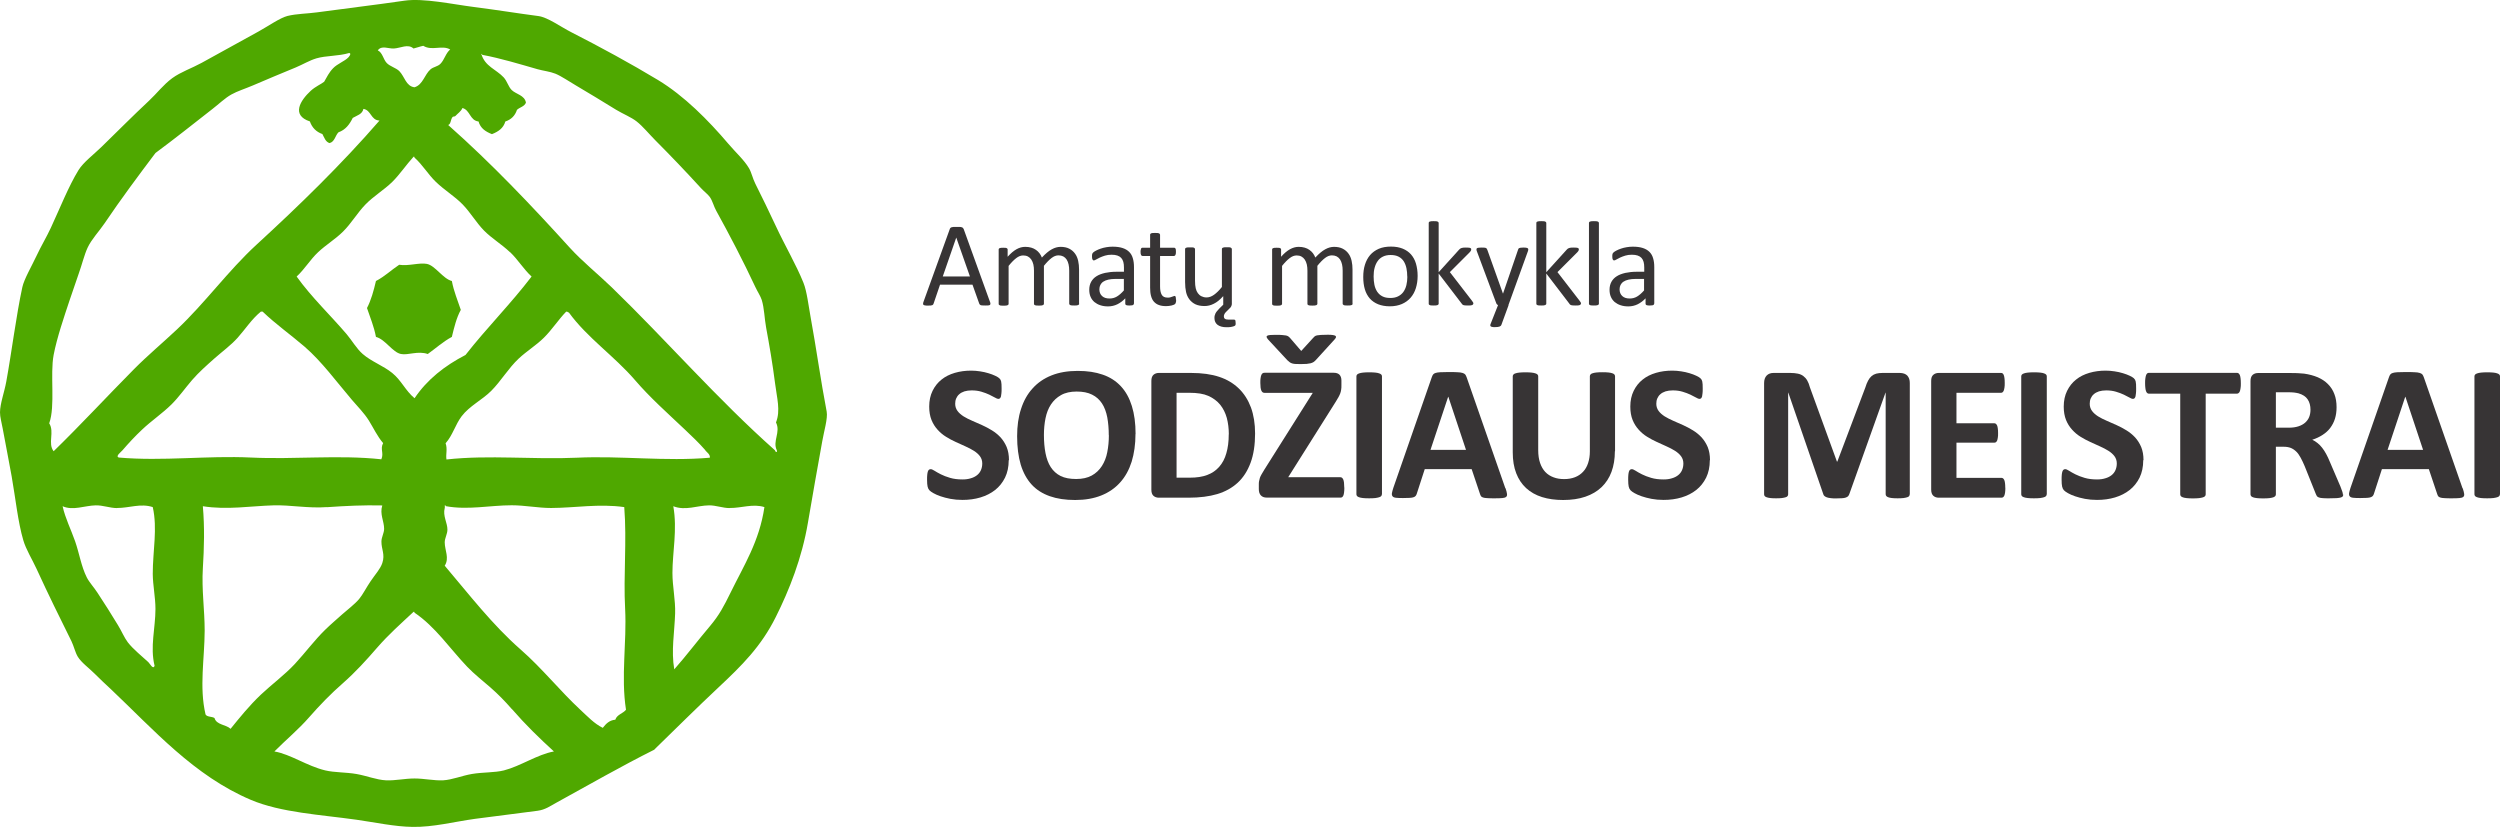 <svg width="260" height="86" viewBox="0 0 260 86" fill="none" xmlns="http://www.w3.org/2000/svg">
<path fill-rule="evenodd" clip-rule="evenodd" d="M68.079 77.951C64.544 79.721 61.288 81.6 57.861 83.48C57.247 83.818 56.695 84.219 55.908 84.32C53.657 84.63 51.541 84.867 49.407 85.159C47.282 85.451 45.067 86.035 42.906 85.998C41.034 85.971 38.99 85.524 37.055 85.25C33.366 84.73 29.216 84.511 26.096 83.188C20.174 80.679 16.005 75.907 11.52 71.664C10.969 71.144 10.381 70.614 9.847 70.067C9.269 69.483 8.464 68.917 8.084 68.288C7.822 67.85 7.677 67.193 7.433 66.691C6.248 64.3 5.001 61.782 3.816 59.19C3.328 58.132 2.704 57.147 2.424 56.188C1.872 54.327 1.61 51.8 1.212 49.537C0.932 47.94 0.597 46.316 0.281 44.573C0.181 43.998 -0.009 43.341 0 42.885C0.009 41.963 0.452 40.795 0.651 39.7C1.212 36.625 1.691 32.775 2.324 29.864C2.505 29.025 3.319 27.638 3.807 26.588C4.268 25.603 4.856 24.627 5.29 23.687C6.258 21.597 7.135 19.371 8.165 17.692C8.672 16.871 9.739 16.077 10.58 15.256C12.316 13.568 13.772 12.089 15.499 10.475C16.294 9.735 17 8.796 17.913 8.129C18.799 7.482 19.947 7.098 20.978 6.533C22.931 5.465 24.776 4.443 26.919 3.257C27.923 2.7 29.116 1.861 29.894 1.66C30.861 1.423 31.965 1.423 32.959 1.286C36.006 0.866 38.927 0.529 42.056 0.072C44.036 -0.22 47.074 0.447 49.298 0.729C51.677 1.031 53.946 1.405 55.99 1.669C56.966 1.797 58.314 2.792 59.426 3.357C62.464 4.908 65.575 6.597 68.432 8.321C71.135 9.954 73.64 12.473 75.765 14.973C76.507 15.849 77.393 16.634 77.899 17.5C78.161 17.948 78.279 18.559 78.55 19.097C79.228 20.457 79.997 22.017 80.684 23.504C81.633 25.548 82.8 27.519 83.559 29.408C83.921 30.302 84.084 31.799 84.301 32.967C84.88 36.114 85.359 39.609 85.974 42.803C86.109 43.505 85.684 44.892 85.513 45.896C85.024 48.633 84.491 51.571 84.03 54.327C83.406 58.032 82.086 61.362 80.684 64.163C79.156 67.238 77.148 69.218 74.743 71.472C72.483 73.589 70.285 75.779 68.061 77.941M44.027 4.762C43.665 4.835 43.358 4.963 43.005 5.045C42.426 4.525 41.658 5.009 40.962 5.045C40.356 5.073 39.696 4.689 39.289 5.237C39.795 5.483 39.849 6.159 40.22 6.551C40.555 6.907 41.179 7.053 41.522 7.39C42.092 7.965 42.209 8.96 43.105 9.078C43.991 8.814 44.144 7.755 44.777 7.208C45.076 6.952 45.519 6.925 45.799 6.642C46.224 6.222 46.351 5.529 46.821 5.146C45.971 4.653 44.931 5.319 44.036 4.772L44.027 4.762ZM32.887 6.076C32.2 6.277 31.476 6.715 30.753 7.016C29.207 7.655 27.733 8.266 26.295 8.887C25.508 9.224 24.677 9.48 24.062 9.827C23.392 10.201 22.741 10.839 22.108 11.323C20.101 12.893 18.166 14.434 16.168 15.913C14.386 18.276 12.551 20.74 10.878 23.221C10.308 24.061 9.513 24.891 9.115 25.749C8.762 26.506 8.527 27.519 8.184 28.468C7.876 29.335 7.56 30.275 7.252 31.187C6.655 32.976 5.923 35.12 5.579 36.908C5.191 38.943 5.769 42.237 5.118 44.025C5.697 44.92 4.937 46.124 5.579 46.927C8.401 44.181 11.113 41.242 13.934 38.396C15.363 36.954 16.918 35.658 18.392 34.271C21.34 31.497 23.727 28.158 26.657 25.466C31.151 21.342 35.5 17.108 39.47 12.537C38.547 12.5 38.62 11.46 37.797 11.323C37.679 11.889 37.119 12.007 36.685 12.263C36.359 12.929 35.934 13.504 35.202 13.759C34.858 14.097 34.822 14.745 34.27 14.882C33.845 14.745 33.728 14.307 33.529 13.942C32.887 13.714 32.453 13.276 32.227 12.628C30.265 11.98 31.232 10.447 32.317 9.443C32.815 8.987 33.42 8.741 33.71 8.504C33.981 8.038 34.216 7.536 34.641 7.098C35.084 6.633 35.844 6.368 36.223 5.976C36.251 5.949 36.612 5.556 36.314 5.511C35.166 5.857 33.936 5.766 32.878 6.076H32.887ZM52.382 8.047C52.744 8.44 52.861 9.005 53.214 9.361C53.657 9.799 54.57 9.9 54.697 10.675C54.543 11.086 54.055 11.15 53.765 11.423C53.566 12.035 53.16 12.436 52.554 12.637C52.355 13.34 51.812 13.695 51.161 13.951C50.51 13.695 49.968 13.349 49.769 12.637C48.855 12.527 48.901 11.451 48.096 11.232C47.933 11.606 47.599 11.797 47.354 12.071C47.3 12.135 47.137 12.099 47.074 12.162C46.839 12.436 46.92 12.883 46.613 13.002C51.116 16.989 55.266 21.36 59.245 25.749C60.592 27.227 62.175 28.486 63.612 29.873C69.363 35.448 74.608 41.516 80.603 46.836C80.603 46.982 80.856 47.146 80.793 46.836C80.313 45.887 81.218 44.947 80.702 43.934C81.199 42.702 80.793 41.37 80.612 39.901C80.34 37.784 80.015 35.895 79.68 34.089C79.499 33.103 79.49 32.063 79.219 31.187C79.102 30.813 78.776 30.32 78.568 29.873C77.275 27.108 75.837 24.362 74.481 21.907C74.237 21.47 74.101 20.886 73.83 20.502C73.631 20.21 73.197 19.891 72.899 19.562C71.316 17.829 69.743 16.186 68.161 14.599C67.501 13.933 66.84 13.121 66.207 12.628C65.638 12.181 64.797 11.852 64.073 11.414C62.636 10.538 61.243 9.671 59.896 8.887C59.173 8.467 58.404 7.929 57.762 7.664C57.192 7.436 56.487 7.363 55.908 7.199C54.019 6.66 52.093 6.067 50.148 5.702C50.148 5.648 50.139 5.593 50.058 5.611C50.429 6.907 51.613 7.217 52.382 8.047ZM53.033 26.223C52.174 25.402 51.161 24.809 50.338 23.979C49.525 23.148 48.928 22.099 48.114 21.26C47.264 20.393 46.215 19.772 45.329 18.915C44.515 18.13 43.955 17.145 43.105 16.387C43.105 16.332 43.096 16.278 43.014 16.296C42.246 17.135 41.576 18.148 40.79 18.924C39.94 19.754 38.855 20.393 38.005 21.269C37.164 22.136 36.531 23.24 35.681 24.079C34.885 24.873 33.9 25.457 33.077 26.233C32.254 27.008 31.684 27.994 30.852 28.76C32.389 30.913 34.388 32.802 36.052 34.755C36.621 35.43 37.082 36.26 37.724 36.817C38.62 37.602 39.858 38.031 40.79 38.788C41.748 39.563 42.173 40.64 43.114 41.416C44.425 39.463 46.26 38.031 48.412 36.917C50.61 34.107 53.114 31.607 55.284 28.76C54.444 27.985 53.874 27.008 53.06 26.233L53.033 26.223ZM39.849 46.088C39.234 45.367 38.846 44.518 38.366 43.743C37.86 42.94 37.218 42.31 36.603 41.589C34.994 39.7 33.475 37.611 31.684 36.06C30.21 34.791 28.682 33.724 27.317 32.41H27.127C26.169 33.195 25.526 34.217 24.713 35.129C23.998 35.923 23.112 36.562 22.298 37.282C21.476 38.012 20.68 38.715 19.975 39.527C19.251 40.367 18.618 41.279 17.841 42.054C16.9 42.985 15.734 43.77 14.775 44.682C14.043 45.367 13.338 46.133 12.732 46.836C12.56 47.036 11.972 47.456 12.361 47.584C16.945 47.986 21.539 47.365 26.105 47.584C30.663 47.803 35.175 47.283 39.66 47.767C39.949 47.082 39.506 46.717 39.849 46.078V46.088ZM73.369 46.836C72.673 46.042 71.967 45.376 71.235 44.682C69.436 42.976 67.609 41.361 66.036 39.527C63.893 37.036 61.071 35.129 59.163 32.501C59.046 32.501 59.037 32.383 58.883 32.41C58.069 33.249 57.409 34.289 56.559 35.129C55.773 35.905 54.778 36.516 53.955 37.282C52.879 38.286 52.102 39.636 51.08 40.658C50.148 41.589 48.828 42.219 48.014 43.286C47.354 44.153 47.074 45.285 46.342 46.097C46.559 46.717 46.342 47.237 46.432 47.785C50.926 47.292 55.429 47.812 59.986 47.602C64.58 47.383 69.2 48.004 73.821 47.602C73.884 47.274 73.523 47.046 73.36 46.854L73.369 46.836ZM12.171 52.84C11.43 52.84 10.706 52.539 9.947 52.557C8.789 52.584 7.596 53.132 6.511 52.648C6.791 53.916 7.379 55.057 7.813 56.298C8.238 57.511 8.455 58.926 9.024 60.048C9.287 60.568 9.766 61.07 10.137 61.645C10.887 62.785 11.592 63.899 12.271 65.021C12.641 65.623 12.931 66.326 13.292 66.8C13.844 67.521 14.812 68.288 15.426 68.862C15.589 69.008 15.924 69.693 16.077 69.237C15.589 67.284 16.168 65.304 16.168 63.333C16.168 62.119 15.896 60.888 15.887 59.674C15.887 57.283 16.394 54.975 15.887 52.739C14.64 52.32 13.419 52.84 12.171 52.831V52.84ZM33.999 52.739C32.037 52.885 30.192 52.502 28.429 52.557C26.123 52.621 23.601 53.05 21.096 52.648C21.286 54.82 21.231 56.937 21.096 59.117C20.96 61.298 21.286 63.424 21.286 65.587C21.277 68.498 20.707 71.445 21.376 74.301C21.53 74.584 22.045 74.501 22.308 74.675C22.515 75.405 23.501 75.341 23.98 75.797C24.921 74.638 25.915 73.397 27.136 72.239C28.257 71.18 29.577 70.213 30.663 69.054C31.738 67.895 32.706 66.581 33.818 65.496C34.397 64.93 34.994 64.428 35.581 63.899C36.178 63.37 36.883 62.849 37.345 62.302C37.724 61.855 38.113 61.07 38.556 60.431C39.017 59.747 39.56 59.163 39.759 58.561C40.066 57.639 39.66 57.137 39.669 56.316C39.669 55.869 39.949 55.431 39.949 55.002C39.949 54.199 39.47 53.46 39.759 52.566C37.842 52.52 35.925 52.612 33.999 52.748V52.739ZM46.251 52.84C46.034 53.652 46.541 54.391 46.532 55.084C46.532 55.532 46.251 55.969 46.251 56.398C46.251 57.229 46.758 58.041 46.251 58.835C48.792 61.827 51.197 64.966 54.145 67.549C56.406 69.528 58.232 71.846 60.366 73.826C61.09 74.492 61.795 75.259 62.69 75.697C63.007 75.295 63.341 74.912 63.992 74.848C64.164 74.31 64.788 74.209 65.104 73.817C64.562 70.322 65.195 66.846 65.014 63.324C64.824 59.82 65.204 56.307 64.923 52.739C62.283 52.365 59.806 52.822 57.31 52.831C55.963 52.831 54.579 52.548 53.223 52.548C50.962 52.548 48.657 53.068 46.351 52.639C46.351 52.584 46.333 52.529 46.26 52.548V52.831L46.251 52.84ZM75.874 52.84C75.168 52.84 74.445 52.548 73.74 52.557C72.492 52.575 71.28 53.141 70.023 52.648C70.457 55.075 69.933 57.438 69.933 59.583C69.933 60.997 70.258 62.402 70.213 63.798C70.15 65.769 69.788 67.685 70.123 69.611C71.353 68.224 72.591 66.581 73.839 65.112C74.807 63.963 75.277 63.059 75.973 61.645C77.365 58.798 78.975 56.307 79.499 52.739C78.306 52.356 77.103 52.849 75.874 52.831V52.84ZM53.223 73.735C52.499 72.905 51.812 72.202 50.998 71.49C50.194 70.788 49.326 70.112 48.584 69.337C46.767 67.43 45.284 65.185 43.105 63.716C43.105 63.661 43.096 63.607 43.014 63.625C41.685 64.866 40.419 65.979 39.207 67.375C38.086 68.671 36.956 69.912 35.681 71.034C34.388 72.165 33.285 73.306 32.154 74.593C31.033 75.879 29.731 76.947 28.538 78.151C30.228 78.443 31.901 79.657 33.827 80.122C34.786 80.35 35.97 80.305 37.073 80.496C38.122 80.679 39.171 81.108 40.139 81.153C41.097 81.199 42.092 80.962 43.114 80.962C44.108 80.962 45.139 81.199 46.089 81.153C47.029 81.099 48.051 80.67 49.063 80.496C50.221 80.296 51.432 80.368 52.409 80.122C54.145 79.675 55.881 78.462 57.608 78.151C56.116 76.792 54.642 75.359 53.241 73.744L53.223 73.735Z" fill="#4FA800"/>
<path fill-rule="evenodd" clip-rule="evenodd" d="M41.522 27.537C42.481 27.692 43.611 27.291 44.398 27.446C45.266 27.619 46.061 28.988 46.993 29.225C47.201 30.329 47.599 31.242 47.924 32.227C47.481 33.03 47.237 34.025 46.993 35.038C46.061 35.54 45.32 36.224 44.488 36.817C43.457 36.461 42.463 36.963 41.703 36.817C40.817 36.644 40.075 35.293 39.099 35.038C38.891 33.934 38.493 33.021 38.167 32.036C38.593 31.224 38.864 30.238 39.099 29.225C39.994 28.76 40.69 28.085 41.513 27.537" fill="#4FA800"/>
<path d="M102.948 31.358C102.985 31.45 103.004 31.524 103.004 31.579C103.004 31.635 102.985 31.681 102.958 31.708C102.921 31.736 102.865 31.754 102.791 31.764C102.718 31.764 102.607 31.773 102.478 31.773C102.349 31.773 102.247 31.773 102.164 31.764C102.09 31.764 102.026 31.745 101.989 31.736C101.952 31.718 101.924 31.699 101.896 31.671C101.878 31.644 101.859 31.616 101.841 31.579L101.14 29.607H97.763L97.098 31.561C97.098 31.561 97.07 31.635 97.052 31.662C97.034 31.69 96.997 31.708 96.96 31.736C96.923 31.754 96.867 31.764 96.794 31.773C96.72 31.773 96.627 31.782 96.507 31.782C96.388 31.782 96.286 31.782 96.212 31.764C96.138 31.754 96.083 31.736 96.046 31.708C96.009 31.681 96 31.635 96 31.579C96 31.524 96.019 31.45 96.055 31.358L98.778 23.82C98.796 23.774 98.814 23.737 98.842 23.71C98.87 23.682 98.907 23.654 98.962 23.636C99.017 23.617 99.082 23.608 99.165 23.599C99.248 23.599 99.35 23.599 99.479 23.599C99.617 23.599 99.728 23.599 99.811 23.599C99.903 23.599 99.968 23.617 100.023 23.636C100.079 23.654 100.115 23.673 100.152 23.71C100.18 23.737 100.208 23.783 100.226 23.829L102.948 31.367V31.358ZM99.451 24.705L98.049 28.75H100.872L99.451 24.705Z" fill="#373435"/>
<path d="M112.24 31.579C112.24 31.579 112.24 31.644 112.213 31.662C112.194 31.69 112.167 31.708 112.13 31.727C112.093 31.745 112.037 31.754 111.973 31.764C111.908 31.764 111.825 31.773 111.724 31.773C111.622 31.773 111.53 31.773 111.465 31.764C111.401 31.764 111.345 31.745 111.308 31.727C111.271 31.708 111.235 31.69 111.225 31.662C111.207 31.644 111.198 31.607 111.198 31.579V28.151C111.198 27.912 111.179 27.7 111.133 27.497C111.087 27.303 111.022 27.128 110.93 26.99C110.838 26.852 110.718 26.741 110.579 26.668C110.432 26.594 110.266 26.557 110.081 26.557C109.841 26.557 109.601 26.649 109.361 26.834C109.121 27.018 108.854 27.285 108.568 27.644V31.588C108.568 31.588 108.568 31.653 108.54 31.671C108.522 31.699 108.494 31.718 108.457 31.736C108.42 31.754 108.365 31.764 108.3 31.773C108.236 31.773 108.153 31.782 108.051 31.782C107.95 31.782 107.876 31.782 107.802 31.773C107.728 31.773 107.682 31.754 107.636 31.736C107.599 31.718 107.571 31.699 107.553 31.671C107.534 31.653 107.534 31.616 107.534 31.588V28.16C107.534 27.921 107.516 27.709 107.47 27.506C107.424 27.313 107.35 27.138 107.258 26.999C107.165 26.861 107.045 26.751 106.907 26.677C106.768 26.603 106.602 26.566 106.409 26.566C106.169 26.566 105.929 26.658 105.689 26.843C105.449 27.027 105.181 27.294 104.895 27.654V31.598C104.895 31.598 104.895 31.662 104.868 31.681C104.849 31.708 104.821 31.727 104.785 31.745C104.748 31.764 104.692 31.773 104.628 31.782C104.563 31.782 104.471 31.791 104.369 31.791C104.268 31.791 104.185 31.791 104.12 31.782C104.056 31.782 104 31.764 103.963 31.745C103.926 31.727 103.899 31.708 103.88 31.681C103.862 31.662 103.862 31.625 103.862 31.598V25.958C103.862 25.958 103.862 25.893 103.88 25.875C103.889 25.857 103.917 25.829 103.954 25.811C103.991 25.792 104.037 25.783 104.102 25.774C104.157 25.774 104.24 25.765 104.332 25.765C104.425 25.765 104.499 25.765 104.563 25.774C104.628 25.774 104.674 25.792 104.702 25.811C104.738 25.829 104.757 25.848 104.775 25.875C104.794 25.893 104.794 25.93 104.794 25.958V26.704C105.117 26.345 105.421 26.087 105.717 25.921C106.012 25.755 106.316 25.672 106.621 25.672C106.852 25.672 107.064 25.7 107.248 25.755C107.433 25.811 107.599 25.884 107.737 25.986C107.876 26.087 108.005 26.198 108.106 26.336C108.208 26.474 108.291 26.622 108.356 26.787C108.54 26.585 108.725 26.41 108.891 26.271C109.057 26.133 109.223 26.013 109.38 25.93C109.537 25.838 109.694 25.783 109.841 25.737C109.989 25.7 110.137 25.672 110.293 25.672C110.653 25.672 110.967 25.737 111.207 25.866C111.456 25.995 111.65 26.161 111.807 26.382C111.964 26.594 112.065 26.843 112.13 27.128C112.194 27.414 112.222 27.718 112.222 28.032V31.598L112.24 31.579Z" fill="#373435"/>
<path d="M117.915 31.588C117.915 31.635 117.897 31.671 117.869 31.699C117.832 31.727 117.786 31.745 117.731 31.754C117.675 31.764 117.583 31.773 117.472 31.773C117.362 31.773 117.279 31.773 117.214 31.754C117.149 31.745 117.103 31.727 117.076 31.699C117.048 31.671 117.029 31.635 117.029 31.588V31.026C116.78 31.294 116.503 31.496 116.208 31.644C115.904 31.791 115.581 31.865 115.239 31.865C114.944 31.865 114.676 31.828 114.437 31.745C114.197 31.671 113.994 31.552 113.818 31.413C113.652 31.266 113.514 31.091 113.421 30.87C113.329 30.658 113.283 30.418 113.283 30.142C113.283 29.819 113.348 29.552 113.477 29.312C113.606 29.082 113.791 28.879 114.03 28.732C114.27 28.575 114.575 28.465 114.926 28.382C115.276 28.308 115.673 28.262 116.116 28.262H116.891V27.82C116.891 27.598 116.873 27.414 116.826 27.239C116.78 27.073 116.706 26.935 116.605 26.824C116.503 26.714 116.374 26.631 116.208 26.576C116.042 26.52 115.848 26.492 115.608 26.492C115.35 26.492 115.119 26.52 114.916 26.585C114.713 26.649 114.538 26.714 114.381 26.787C114.224 26.861 114.104 26.926 113.994 26.99C113.892 27.055 113.818 27.082 113.763 27.082C113.726 27.082 113.698 27.082 113.68 27.055C113.652 27.036 113.634 27.009 113.615 26.981C113.597 26.944 113.588 26.907 113.578 26.852C113.578 26.797 113.569 26.741 113.569 26.677C113.569 26.576 113.569 26.492 113.588 26.428C113.606 26.363 113.634 26.308 113.698 26.253C113.754 26.198 113.855 26.133 113.994 26.059C114.132 25.986 114.289 25.921 114.473 25.857C114.649 25.792 114.852 25.746 115.064 25.709C115.276 25.672 115.488 25.654 115.71 25.654C116.116 25.654 116.457 25.7 116.743 25.792C117.029 25.884 117.26 26.023 117.435 26.198C117.611 26.373 117.74 26.594 117.814 26.861C117.897 27.128 117.934 27.433 117.934 27.783V31.588H117.915ZM116.891 29.008H116.005C115.719 29.008 115.47 29.036 115.267 29.082C115.055 29.128 114.879 29.202 114.741 29.294C114.603 29.386 114.501 29.506 114.437 29.635C114.372 29.764 114.335 29.921 114.335 30.086C114.335 30.381 114.427 30.612 114.612 30.787C114.796 30.962 115.055 31.045 115.396 31.045C115.664 31.045 115.922 30.98 116.153 30.842C116.384 30.704 116.633 30.492 116.882 30.206V29.008H116.891Z" fill="#373435"/>
<path d="M122.317 31.165C122.317 31.284 122.317 31.386 122.289 31.45C122.271 31.524 122.243 31.57 122.215 31.607C122.178 31.644 122.132 31.671 122.068 31.699C122.003 31.727 121.92 31.754 121.837 31.773C121.754 31.791 121.662 31.81 121.56 31.819C121.459 31.828 121.366 31.837 121.274 31.837C120.979 31.837 120.73 31.8 120.517 31.718C120.305 31.644 120.139 31.524 120.001 31.367C119.862 31.211 119.77 31.008 119.705 30.768C119.641 30.529 119.613 30.243 119.613 29.921V26.622H118.82C118.755 26.622 118.709 26.585 118.672 26.52C118.635 26.456 118.617 26.345 118.617 26.198C118.617 26.115 118.617 26.05 118.635 25.995C118.644 25.94 118.663 25.893 118.672 25.857C118.69 25.82 118.709 25.792 118.737 25.783C118.764 25.765 118.792 25.765 118.829 25.765H119.613V24.419C119.613 24.419 119.613 24.364 119.632 24.336C119.65 24.308 119.678 24.29 119.715 24.272C119.752 24.253 119.807 24.235 119.871 24.235C119.936 24.235 120.019 24.226 120.121 24.226C120.222 24.226 120.314 24.226 120.379 24.235C120.444 24.235 120.499 24.253 120.536 24.272C120.573 24.29 120.6 24.308 120.619 24.336C120.637 24.364 120.647 24.392 120.647 24.419V25.765H122.095C122.095 25.765 122.16 25.765 122.188 25.783C122.215 25.801 122.234 25.82 122.252 25.857C122.271 25.893 122.289 25.94 122.289 25.995C122.289 26.05 122.298 26.115 122.298 26.198C122.298 26.345 122.28 26.456 122.243 26.52C122.206 26.585 122.16 26.622 122.095 26.622H120.647V29.773C120.647 30.16 120.702 30.455 120.822 30.658C120.933 30.86 121.145 30.953 121.44 30.953C121.532 30.953 121.625 30.953 121.699 30.925C121.772 30.907 121.837 30.888 121.902 30.86C121.957 30.842 122.012 30.824 122.049 30.805C122.095 30.787 122.132 30.778 122.16 30.778C122.178 30.778 122.197 30.778 122.215 30.796C122.234 30.805 122.252 30.824 122.261 30.86C122.271 30.888 122.28 30.925 122.289 30.98C122.289 31.036 122.298 31.091 122.298 31.165" fill="#373435"/>
<path d="M128.508 33.56C128.508 33.625 128.508 33.671 128.508 33.717C128.508 33.754 128.499 33.791 128.481 33.819C128.462 33.846 128.444 33.865 128.416 33.883C128.388 33.901 128.352 33.911 128.315 33.929C128.204 33.966 128.093 33.994 127.964 34.012C127.844 34.031 127.706 34.031 127.549 34.031C127.346 34.031 127.17 34.012 127.014 33.966C126.857 33.92 126.737 33.865 126.626 33.782C126.524 33.699 126.441 33.607 126.386 33.487C126.331 33.367 126.303 33.238 126.303 33.091C126.303 33.008 126.303 32.916 126.322 32.842C126.34 32.759 126.368 32.685 126.405 32.602C126.441 32.528 126.497 32.446 126.571 32.353C126.644 32.27 126.728 32.169 126.838 32.059L127.217 31.69V30.814H127.198C126.884 31.165 126.561 31.432 126.238 31.588C125.915 31.754 125.593 31.828 125.27 31.828C124.891 31.828 124.577 31.764 124.319 31.644C124.061 31.515 123.858 31.349 123.692 31.128C123.535 30.916 123.415 30.667 123.35 30.372C123.286 30.086 123.249 29.736 123.249 29.331V25.912C123.249 25.912 123.249 25.848 123.267 25.829C123.286 25.811 123.313 25.783 123.35 25.765C123.396 25.746 123.443 25.737 123.516 25.728C123.581 25.728 123.664 25.728 123.765 25.728C123.867 25.728 123.95 25.728 124.015 25.728C124.079 25.728 124.135 25.746 124.171 25.765C124.208 25.783 124.236 25.801 124.255 25.829C124.273 25.857 124.282 25.884 124.282 25.912V29.193C124.282 29.524 124.31 29.791 124.356 29.985C124.402 30.188 124.476 30.354 124.578 30.492C124.679 30.63 124.799 30.741 124.956 30.814C125.103 30.888 125.279 30.934 125.482 30.934C125.74 30.934 125.999 30.842 126.257 30.658C126.515 30.474 126.792 30.206 127.078 29.847V25.903C127.078 25.903 127.078 25.838 127.097 25.82C127.115 25.801 127.143 25.774 127.18 25.755C127.226 25.737 127.272 25.728 127.346 25.718C127.41 25.718 127.493 25.718 127.595 25.718C127.696 25.718 127.779 25.718 127.844 25.718C127.909 25.718 127.964 25.737 128.001 25.755C128.038 25.774 128.065 25.792 128.084 25.82C128.102 25.848 128.112 25.875 128.112 25.903V31.506C128.112 31.552 128.112 31.598 128.112 31.635C128.112 31.681 128.102 31.718 128.084 31.764C128.075 31.81 128.056 31.846 128.029 31.893C128.01 31.939 127.973 31.976 127.927 32.022L127.503 32.446C127.42 32.528 127.364 32.602 127.337 32.676C127.3 32.74 127.281 32.823 127.281 32.906C127.281 33.017 127.318 33.1 127.392 33.155C127.466 33.21 127.586 33.238 127.743 33.238H128.324C128.388 33.238 128.435 33.256 128.462 33.293C128.49 33.33 128.499 33.413 128.499 33.542" fill="#373435"/>
<path d="M140.679 31.579C140.679 31.579 140.679 31.644 140.652 31.662C140.633 31.69 140.606 31.708 140.569 31.727C140.532 31.745 140.476 31.754 140.412 31.764C140.347 31.764 140.264 31.773 140.163 31.773C140.061 31.773 139.969 31.773 139.904 31.764C139.84 31.764 139.784 31.745 139.747 31.727C139.711 31.708 139.683 31.69 139.664 31.662C139.646 31.644 139.637 31.607 139.637 31.579V28.151C139.637 27.912 139.618 27.7 139.572 27.497C139.526 27.303 139.461 27.128 139.369 26.99C139.277 26.852 139.157 26.741 139.019 26.668C138.871 26.594 138.705 26.557 138.52 26.557C138.28 26.557 138.04 26.649 137.8 26.834C137.561 27.018 137.293 27.285 137.007 27.644V31.588C137.007 31.588 137.007 31.653 136.979 31.671C136.961 31.699 136.933 31.718 136.896 31.736C136.859 31.754 136.804 31.764 136.739 31.773C136.675 31.773 136.592 31.782 136.49 31.782C136.389 31.782 136.315 31.782 136.241 31.773C136.167 31.773 136.121 31.754 136.075 31.736C136.038 31.718 136.01 31.699 135.992 31.671C135.973 31.653 135.973 31.616 135.973 31.588V28.16C135.973 27.921 135.955 27.709 135.909 27.506C135.863 27.313 135.789 27.138 135.697 26.999C135.604 26.861 135.484 26.751 135.346 26.677C135.208 26.603 135.041 26.566 134.848 26.566C134.608 26.566 134.368 26.658 134.128 26.843C133.888 27.027 133.62 27.294 133.334 27.654V31.598C133.334 31.598 133.334 31.662 133.307 31.681C133.288 31.708 133.261 31.727 133.224 31.745C133.187 31.764 133.131 31.773 133.067 31.782C133.002 31.782 132.91 31.791 132.808 31.791C132.707 31.791 132.624 31.791 132.559 31.782C132.495 31.782 132.439 31.764 132.402 31.745C132.365 31.727 132.338 31.708 132.319 31.681C132.301 31.662 132.301 31.625 132.301 31.598V25.958C132.301 25.958 132.301 25.893 132.319 25.875C132.329 25.857 132.356 25.829 132.393 25.811C132.43 25.792 132.476 25.783 132.541 25.774C132.596 25.774 132.679 25.765 132.772 25.765C132.864 25.765 132.938 25.765 133.002 25.774C133.067 25.774 133.113 25.792 133.141 25.811C133.178 25.829 133.196 25.848 133.214 25.875C133.233 25.893 133.233 25.93 133.233 25.958V26.704C133.547 26.345 133.86 26.087 134.156 25.921C134.46 25.755 134.755 25.672 135.06 25.672C135.291 25.672 135.503 25.7 135.687 25.755C135.872 25.811 136.038 25.884 136.176 25.986C136.315 26.087 136.444 26.198 136.546 26.336C136.647 26.474 136.73 26.622 136.795 26.787C136.979 26.585 137.164 26.41 137.33 26.271C137.496 26.133 137.662 26.013 137.819 25.93C137.976 25.838 138.133 25.783 138.28 25.737C138.428 25.7 138.576 25.672 138.732 25.672C139.092 25.672 139.397 25.737 139.646 25.866C139.895 25.995 140.089 26.161 140.246 26.382C140.403 26.594 140.504 26.843 140.569 27.128C140.633 27.414 140.661 27.718 140.661 28.032V31.598L140.679 31.579Z" fill="#373435"/>
<path d="M147.434 28.695C147.434 29.156 147.369 29.58 147.249 29.967C147.129 30.354 146.945 30.685 146.705 30.962C146.465 31.238 146.161 31.459 145.801 31.616C145.441 31.773 145.016 31.856 144.546 31.856C144.075 31.856 143.678 31.782 143.328 31.644C142.986 31.506 142.691 31.303 142.46 31.045C142.23 30.778 142.054 30.464 141.944 30.086C141.833 29.709 141.778 29.285 141.778 28.805C141.778 28.326 141.833 27.921 141.953 27.534C142.073 27.147 142.248 26.815 142.488 26.529C142.728 26.253 143.032 26.032 143.392 25.875C143.752 25.718 144.177 25.645 144.657 25.645C145.136 25.645 145.524 25.718 145.875 25.857C146.216 25.995 146.511 26.198 146.742 26.456C146.973 26.723 147.148 27.036 147.259 27.414C147.369 27.792 147.434 28.216 147.434 28.686M146.354 28.769C146.354 28.465 146.327 28.179 146.271 27.902C146.216 27.635 146.124 27.396 145.994 27.184C145.865 26.981 145.69 26.815 145.459 26.695C145.238 26.576 144.952 26.52 144.62 26.52C144.315 26.52 144.047 26.576 143.826 26.686C143.605 26.797 143.42 26.944 143.282 27.147C143.134 27.349 143.032 27.58 142.959 27.856C142.885 28.124 142.857 28.428 142.857 28.75C142.857 29.073 142.885 29.349 142.94 29.626C142.996 29.893 143.097 30.133 143.226 30.335C143.365 30.538 143.54 30.704 143.761 30.814C143.983 30.934 144.26 30.989 144.601 30.989C144.906 30.989 145.173 30.934 145.395 30.824C145.616 30.713 145.801 30.566 145.948 30.363C146.087 30.169 146.197 29.93 146.262 29.663C146.327 29.395 146.364 29.091 146.364 28.769H146.354Z" fill="#373435"/>
<path d="M153.22 31.57C153.22 31.57 153.22 31.635 153.192 31.662C153.173 31.69 153.146 31.708 153.109 31.727C153.072 31.745 153.017 31.754 152.943 31.764C152.869 31.764 152.786 31.773 152.675 31.773C152.564 31.773 152.472 31.773 152.398 31.764C152.325 31.764 152.26 31.745 152.214 31.736C152.158 31.718 152.122 31.699 152.094 31.671C152.066 31.644 152.038 31.616 152.011 31.57L149.621 28.446V31.579C149.621 31.579 149.621 31.644 149.593 31.662C149.575 31.681 149.547 31.708 149.51 31.727C149.473 31.745 149.418 31.754 149.353 31.764C149.289 31.764 149.196 31.773 149.095 31.773C148.993 31.773 148.91 31.773 148.846 31.764C148.781 31.764 148.726 31.745 148.689 31.727C148.652 31.708 148.624 31.69 148.606 31.662C148.587 31.644 148.587 31.607 148.587 31.579V23.203C148.587 23.203 148.587 23.138 148.606 23.111C148.615 23.083 148.643 23.064 148.689 23.046C148.726 23.028 148.781 23.018 148.846 23.009C148.91 23.009 148.993 23 149.095 23C149.196 23 149.289 23 149.353 23.009C149.418 23.009 149.473 23.028 149.51 23.046C149.547 23.064 149.575 23.083 149.593 23.111C149.612 23.138 149.621 23.166 149.621 23.203V28.308L151.752 25.958C151.752 25.958 151.826 25.884 151.863 25.857C151.9 25.829 151.946 25.811 152.002 25.792C152.057 25.774 152.112 25.765 152.186 25.755C152.26 25.755 152.343 25.746 152.444 25.746C152.546 25.746 152.638 25.746 152.712 25.755C152.786 25.755 152.841 25.774 152.887 25.783C152.934 25.801 152.961 25.82 152.98 25.838C152.998 25.866 153.007 25.893 153.007 25.93C153.007 25.977 152.989 26.032 152.97 26.078C152.943 26.124 152.897 26.188 152.832 26.253L150.784 28.299L153.081 31.275C153.137 31.349 153.173 31.404 153.201 31.45C153.22 31.496 153.238 31.533 153.238 31.57" fill="#373435"/>
<path d="M156.892 31.736L156.135 33.809C156.108 33.874 156.043 33.929 155.942 33.966C155.84 34.003 155.683 34.021 155.471 34.021C155.36 34.021 155.277 34.021 155.204 34.003C155.139 33.994 155.084 33.975 155.047 33.948C155.01 33.92 154.991 33.892 154.991 33.846C154.991 33.8 154.991 33.754 155.019 33.699L155.794 31.736C155.794 31.736 155.72 31.69 155.683 31.653C155.646 31.616 155.628 31.579 155.61 31.533L153.598 26.142C153.561 26.059 153.552 25.986 153.552 25.94C153.552 25.893 153.57 25.848 153.598 25.82C153.635 25.792 153.69 25.774 153.764 25.765C153.838 25.755 153.939 25.746 154.069 25.746C154.198 25.746 154.29 25.746 154.364 25.755C154.438 25.755 154.493 25.774 154.53 25.792C154.576 25.811 154.604 25.829 154.622 25.866C154.641 25.893 154.659 25.94 154.687 25.995L156.302 30.52H156.32L157.879 25.967C157.907 25.884 157.935 25.838 157.972 25.811C158.009 25.792 158.064 25.774 158.129 25.765C158.202 25.755 158.304 25.746 158.433 25.746C158.553 25.746 158.645 25.746 158.719 25.765C158.793 25.774 158.848 25.792 158.885 25.82C158.922 25.848 158.941 25.893 158.941 25.94C158.941 25.986 158.931 26.05 158.904 26.124L156.874 31.736H156.892Z" fill="#373435"/>
<path d="M164.413 31.57C164.413 31.57 164.413 31.635 164.385 31.662C164.366 31.69 164.339 31.708 164.302 31.727C164.265 31.745 164.21 31.754 164.136 31.764C164.062 31.764 163.979 31.773 163.868 31.773C163.757 31.773 163.665 31.773 163.591 31.764C163.517 31.764 163.453 31.745 163.407 31.736C163.351 31.718 163.314 31.699 163.287 31.671C163.259 31.644 163.222 31.616 163.204 31.57L160.814 28.446V31.579C160.814 31.579 160.814 31.644 160.786 31.662C160.768 31.681 160.74 31.708 160.703 31.727C160.666 31.745 160.611 31.754 160.546 31.764C160.482 31.764 160.389 31.773 160.288 31.773C160.186 31.773 160.103 31.773 160.039 31.764C159.974 31.764 159.919 31.745 159.882 31.727C159.845 31.708 159.817 31.69 159.799 31.662C159.78 31.644 159.78 31.607 159.78 31.579V23.203C159.78 23.203 159.78 23.138 159.799 23.111C159.808 23.083 159.836 23.064 159.882 23.046C159.919 23.028 159.974 23.018 160.039 23.009C160.103 23.009 160.186 23 160.288 23C160.389 23 160.482 23 160.546 23.009C160.611 23.009 160.666 23.028 160.703 23.046C160.74 23.064 160.768 23.083 160.786 23.111C160.805 23.138 160.814 23.166 160.814 23.203V28.308L162.945 25.958C162.945 25.958 163.019 25.884 163.056 25.857C163.093 25.829 163.139 25.811 163.195 25.792C163.25 25.774 163.305 25.765 163.379 25.755C163.453 25.755 163.536 25.746 163.637 25.746C163.739 25.746 163.831 25.746 163.905 25.755C163.979 25.755 164.034 25.774 164.08 25.783C164.126 25.801 164.154 25.82 164.173 25.838C164.191 25.866 164.2 25.893 164.2 25.93C164.2 25.977 164.182 26.032 164.163 26.078C164.136 26.124 164.09 26.188 164.025 26.253L161.976 28.299L164.274 31.275C164.329 31.349 164.366 31.404 164.394 31.45C164.413 31.496 164.431 31.533 164.431 31.57" fill="#373435"/>
<path d="M166.286 31.579C166.286 31.579 166.286 31.644 166.258 31.662C166.24 31.69 166.212 31.708 166.175 31.727C166.138 31.745 166.083 31.754 166.018 31.764C165.954 31.764 165.861 31.773 165.76 31.773C165.658 31.773 165.575 31.773 165.511 31.764C165.446 31.764 165.391 31.745 165.354 31.727C165.317 31.708 165.289 31.69 165.271 31.662C165.252 31.644 165.252 31.607 165.252 31.579V23.203C165.252 23.203 165.252 23.138 165.271 23.111C165.28 23.083 165.317 23.064 165.354 23.046C165.391 23.028 165.446 23.018 165.511 23.009C165.575 23.009 165.658 23 165.76 23C165.861 23 165.954 23 166.018 23.009C166.083 23.009 166.138 23.028 166.175 23.046C166.212 23.064 166.24 23.083 166.258 23.111C166.276 23.138 166.286 23.166 166.286 23.203V31.579Z" fill="#373435"/>
<path d="M172.025 31.588C172.025 31.635 172.007 31.671 171.979 31.699C171.942 31.727 171.896 31.745 171.841 31.754C171.785 31.764 171.693 31.773 171.582 31.773C171.472 31.773 171.389 31.773 171.324 31.754C171.259 31.745 171.213 31.727 171.186 31.699C171.158 31.671 171.139 31.635 171.139 31.588V31.026C170.89 31.294 170.613 31.496 170.318 31.644C170.014 31.791 169.691 31.865 169.349 31.865C169.054 31.865 168.786 31.828 168.546 31.745C168.307 31.671 168.104 31.552 167.928 31.413C167.762 31.266 167.624 31.091 167.531 30.87C167.439 30.658 167.393 30.418 167.393 30.142C167.393 29.819 167.458 29.552 167.587 29.312C167.716 29.082 167.901 28.879 168.14 28.732C168.38 28.575 168.685 28.465 169.035 28.382C169.386 28.308 169.783 28.262 170.226 28.262H171.001V27.82C171.001 27.598 170.982 27.414 170.936 27.239C170.89 27.073 170.816 26.935 170.715 26.824C170.613 26.714 170.484 26.631 170.318 26.576C170.152 26.52 169.958 26.492 169.718 26.492C169.46 26.492 169.229 26.52 169.026 26.585C168.823 26.649 168.648 26.714 168.491 26.787C168.334 26.861 168.214 26.926 168.104 26.99C168.002 27.055 167.928 27.082 167.873 27.082C167.836 27.082 167.808 27.082 167.79 27.055C167.762 27.036 167.744 27.009 167.725 26.981C167.707 26.944 167.698 26.907 167.688 26.852C167.688 26.797 167.679 26.741 167.679 26.677C167.679 26.576 167.679 26.492 167.698 26.428C167.716 26.363 167.744 26.308 167.808 26.253C167.864 26.198 167.965 26.133 168.104 26.059C168.242 25.986 168.399 25.921 168.583 25.857C168.759 25.792 168.962 25.746 169.174 25.709C169.386 25.672 169.598 25.654 169.82 25.654C170.226 25.654 170.567 25.7 170.853 25.792C171.139 25.884 171.37 26.023 171.545 26.198C171.721 26.373 171.85 26.594 171.924 26.861C172.007 27.128 172.044 27.433 172.044 27.783V31.588H172.025ZM170.992 29.008H170.106C169.82 29.008 169.571 29.036 169.368 29.082C169.155 29.128 168.98 29.202 168.842 29.294C168.703 29.386 168.602 29.506 168.537 29.635C168.473 29.764 168.436 29.921 168.436 30.086C168.436 30.381 168.528 30.612 168.713 30.787C168.897 30.962 169.155 31.045 169.497 31.045C169.764 31.045 170.023 30.98 170.254 30.842C170.484 30.704 170.733 30.492 170.982 30.206V29.008H170.992Z" fill="#373435"/>
<path d="M104.905 47.872C104.905 48.553 104.775 49.153 104.526 49.669C104.268 50.185 103.926 50.618 103.493 50.959C103.059 51.3 102.552 51.558 101.97 51.733C101.389 51.908 100.761 51.991 100.097 51.991C99.645 51.991 99.23 51.954 98.842 51.88C98.454 51.806 98.113 51.714 97.818 51.613C97.522 51.512 97.273 51.401 97.08 51.29C96.886 51.18 96.738 51.078 96.655 50.986C96.572 50.894 96.507 50.774 96.471 50.608C96.434 50.443 96.415 50.212 96.415 49.899C96.415 49.696 96.415 49.521 96.434 49.374C96.443 49.236 96.471 49.125 96.498 49.033C96.526 48.941 96.572 48.885 96.618 48.848C96.674 48.812 96.729 48.793 96.794 48.793C96.886 48.793 97.015 48.848 97.19 48.959C97.356 49.07 97.578 49.189 97.846 49.328C98.113 49.466 98.436 49.586 98.805 49.696C99.174 49.807 99.608 49.862 100.097 49.862C100.42 49.862 100.706 49.825 100.964 49.742C101.223 49.669 101.435 49.558 101.61 49.42C101.786 49.282 101.924 49.106 102.016 48.895C102.109 48.683 102.155 48.452 102.155 48.203C102.155 47.908 102.072 47.66 101.915 47.448C101.758 47.236 101.546 47.051 101.287 46.886C101.029 46.72 100.734 46.572 100.411 46.425C100.088 46.277 99.746 46.13 99.396 45.964C99.045 45.807 98.704 45.623 98.381 45.42C98.049 45.218 97.763 44.969 97.504 44.683C97.246 44.398 97.034 44.066 96.877 43.679C96.72 43.292 96.637 42.822 96.637 42.287C96.637 41.661 96.757 41.117 96.987 40.647C97.218 40.177 97.532 39.781 97.919 39.477C98.307 39.163 98.768 38.933 99.303 38.776C99.839 38.62 100.402 38.546 101.001 38.546C101.306 38.546 101.62 38.574 101.924 38.62C102.229 38.666 102.524 38.73 102.791 38.813C103.059 38.896 103.299 38.979 103.502 39.08C103.714 39.182 103.843 39.265 103.917 39.329C103.982 39.394 104.028 39.449 104.056 39.495C104.074 39.541 104.102 39.606 104.12 39.679C104.139 39.753 104.148 39.855 104.157 39.974C104.157 40.094 104.166 40.232 104.166 40.407C104.166 40.601 104.166 40.767 104.148 40.896C104.139 41.034 104.12 41.145 104.102 41.227C104.074 41.31 104.046 41.375 104 41.421C103.954 41.458 103.899 41.486 103.825 41.486C103.751 41.486 103.631 41.44 103.474 41.347C103.317 41.255 103.114 41.154 102.884 41.043C102.653 40.933 102.376 40.831 102.072 40.739C101.767 40.647 101.426 40.601 101.057 40.601C100.771 40.601 100.512 40.638 100.3 40.702C100.088 40.776 99.903 40.868 99.765 40.997C99.617 41.117 99.516 41.274 99.442 41.44C99.368 41.615 99.34 41.799 99.34 41.992C99.34 42.278 99.423 42.527 99.58 42.739C99.737 42.951 99.949 43.135 100.208 43.301C100.475 43.467 100.771 43.614 101.112 43.762C101.444 43.909 101.786 44.057 102.136 44.213C102.487 44.37 102.828 44.554 103.161 44.757C103.493 44.96 103.797 45.209 104.056 45.485C104.314 45.771 104.526 46.102 104.692 46.489C104.849 46.876 104.932 47.328 104.932 47.844" fill="#373435"/>
<path d="M118.091 45.126C118.091 46.204 117.952 47.162 117.694 48.01C117.426 48.858 117.029 49.586 116.494 50.175C115.968 50.765 115.313 51.217 114.529 51.53C113.744 51.843 112.849 52 111.825 52C110.801 52 109.933 51.871 109.177 51.604C108.42 51.337 107.793 50.94 107.294 50.397C106.796 49.853 106.418 49.171 106.159 48.332C105.91 47.494 105.781 46.508 105.781 45.365C105.781 44.315 105.91 43.375 106.187 42.536C106.455 41.697 106.852 40.979 107.387 40.398C107.913 39.808 108.568 39.357 109.352 39.044C110.136 38.73 111.041 38.574 112.074 38.574C113.108 38.574 113.929 38.703 114.676 38.961C115.433 39.219 116.061 39.624 116.568 40.168C117.076 40.712 117.454 41.393 117.712 42.223C117.971 43.052 118.1 44.02 118.1 45.144M115.313 45.264C115.313 44.582 115.258 43.964 115.156 43.402C115.046 42.84 114.87 42.361 114.612 41.965C114.353 41.569 114.012 41.255 113.578 41.043C113.145 40.822 112.609 40.721 111.973 40.721C111.336 40.721 110.782 40.84 110.349 41.089C109.915 41.329 109.564 41.661 109.297 42.066C109.029 42.472 108.845 42.951 108.734 43.494C108.623 44.038 108.568 44.619 108.568 45.227C108.568 45.936 108.623 46.572 108.734 47.134C108.845 47.697 109.02 48.185 109.278 48.581C109.537 48.977 109.878 49.291 110.303 49.503C110.727 49.715 111.271 49.816 111.917 49.816C112.563 49.816 113.108 49.696 113.541 49.457C113.975 49.217 114.326 48.885 114.593 48.471C114.861 48.056 115.055 47.568 115.156 47.024C115.267 46.471 115.322 45.881 115.322 45.264H115.313Z" fill="#373435"/>
<path d="M130.529 45.079C130.529 46.268 130.372 47.291 130.059 48.13C129.745 48.977 129.302 49.669 128.721 50.203C128.139 50.737 127.429 51.134 126.598 51.383C125.768 51.631 124.771 51.76 123.618 51.76H120.517C120.296 51.76 120.111 51.696 119.964 51.567C119.816 51.438 119.742 51.226 119.742 50.931V39.615C119.742 39.32 119.816 39.108 119.964 38.979C120.111 38.85 120.305 38.785 120.517 38.785H123.849C125.011 38.785 125.989 38.924 126.792 39.191C127.604 39.458 128.278 39.864 128.831 40.398C129.385 40.933 129.8 41.587 130.096 42.37C130.382 43.154 130.529 44.057 130.529 45.089M127.798 45.172C127.798 44.554 127.724 43.983 127.586 43.458C127.438 42.932 127.207 42.472 126.894 42.084C126.571 41.697 126.165 41.393 125.666 41.172C125.168 40.951 124.513 40.85 123.701 40.85H122.363V49.678H123.738C124.458 49.678 125.067 49.586 125.565 49.392C126.063 49.208 126.469 48.922 126.801 48.544C127.134 48.166 127.383 47.697 127.54 47.134C127.706 46.572 127.789 45.918 127.789 45.172H127.798Z" fill="#373435"/>
<path d="M139.812 50.719C139.812 50.913 139.803 51.078 139.784 51.208C139.766 51.346 139.747 51.447 139.711 51.53C139.674 51.613 139.637 51.668 139.581 51.705C139.526 51.742 139.48 51.751 139.415 51.751H131.747C131.48 51.751 131.277 51.678 131.129 51.521C130.981 51.364 130.917 51.143 130.917 50.848V50.406C130.917 50.268 130.917 50.148 130.944 50.037C130.963 49.927 130.991 49.816 131.028 49.696C131.064 49.586 131.129 49.457 131.203 49.328C131.277 49.199 131.378 49.033 131.489 48.848L136.527 40.859H131.526C131.443 40.859 131.378 40.84 131.323 40.804C131.267 40.767 131.221 40.712 131.184 40.629C131.147 40.546 131.12 40.444 131.101 40.306C131.083 40.168 131.074 40.011 131.074 39.827C131.074 39.624 131.074 39.458 131.101 39.32C131.12 39.182 131.147 39.071 131.184 38.988C131.221 38.905 131.267 38.85 131.323 38.813C131.378 38.776 131.452 38.767 131.526 38.767H138.705C138.982 38.767 139.185 38.841 139.314 38.979C139.443 39.117 139.508 39.32 139.508 39.569V40.057C139.508 40.242 139.508 40.389 139.48 40.527C139.461 40.656 139.434 40.785 139.388 40.905C139.341 41.025 139.286 41.154 139.212 41.283C139.138 41.412 139.046 41.569 138.935 41.753L133.971 49.632H139.406C139.535 49.632 139.628 49.715 139.701 49.871C139.766 50.028 139.803 50.314 139.803 50.701M135.318 37.864C135.106 37.864 134.922 37.864 134.774 37.855C134.626 37.855 134.497 37.827 134.396 37.8C134.294 37.772 134.202 37.726 134.128 37.67C134.054 37.615 133.971 37.541 133.879 37.459L131.886 35.311C131.803 35.21 131.747 35.127 131.729 35.063C131.71 34.998 131.729 34.952 131.793 34.915C131.849 34.878 131.95 34.86 132.098 34.841C132.246 34.832 132.43 34.823 132.652 34.823C132.928 34.823 133.15 34.823 133.325 34.841C133.5 34.851 133.639 34.869 133.74 34.888C133.842 34.915 133.925 34.943 133.98 34.98C134.036 35.017 134.091 35.072 134.146 35.127L135.328 36.5L136.564 35.145C136.619 35.081 136.675 35.026 136.73 34.98C136.785 34.934 136.869 34.906 136.97 34.878C137.072 34.86 137.21 34.841 137.376 34.832C137.542 34.823 137.764 34.814 138.05 34.814C138.28 34.814 138.456 34.814 138.594 34.841C138.732 34.86 138.825 34.888 138.88 34.924C138.935 34.961 138.954 35.007 138.945 35.072C138.926 35.136 138.88 35.21 138.806 35.293L136.85 37.44C136.776 37.523 136.693 37.597 136.61 37.652C136.527 37.707 136.426 37.744 136.306 37.781C136.186 37.809 136.047 37.827 135.89 37.846C135.734 37.855 135.54 37.864 135.309 37.864H135.318Z" fill="#373435"/>
<path d="M143.715 51.401C143.715 51.465 143.697 51.53 143.651 51.585C143.605 51.641 143.531 51.687 143.429 51.714C143.328 51.751 143.199 51.77 143.032 51.797C142.866 51.816 142.654 51.825 142.387 51.825C142.119 51.825 141.916 51.816 141.75 51.797C141.575 51.779 141.445 51.751 141.344 51.714C141.242 51.678 141.169 51.641 141.132 51.585C141.085 51.53 141.067 51.475 141.067 51.401V39.145C141.067 39.08 141.085 39.016 141.132 38.961C141.178 38.905 141.252 38.868 141.353 38.832C141.455 38.795 141.593 38.767 141.759 38.749C141.925 38.73 142.137 38.721 142.396 38.721C142.654 38.721 142.866 38.73 143.042 38.749C143.208 38.767 143.346 38.795 143.438 38.832C143.54 38.868 143.614 38.905 143.66 38.961C143.706 39.016 143.725 39.071 143.725 39.145V51.401H143.715Z" fill="#373435"/>
<path d="M156.578 50.784C156.661 51.023 156.708 51.217 156.726 51.355C156.744 51.493 156.726 51.604 156.643 51.668C156.569 51.742 156.44 51.779 156.255 51.797C156.071 51.816 155.813 51.825 155.48 51.825C155.148 51.825 154.871 51.825 154.678 51.806C154.484 51.797 154.345 51.779 154.244 51.742C154.142 51.714 154.078 51.668 154.032 51.613C153.995 51.558 153.958 51.493 153.93 51.401L153.054 48.793H148.172L147.351 51.327C147.323 51.419 147.286 51.502 147.24 51.558C147.194 51.622 147.129 51.668 147.028 51.705C146.936 51.742 146.797 51.77 146.613 51.779C146.437 51.788 146.207 51.797 145.911 51.797C145.607 51.797 145.367 51.788 145.192 51.77C145.016 51.751 144.896 51.705 144.832 51.622C144.767 51.548 144.74 51.438 144.758 51.3C144.776 51.161 144.832 50.977 144.906 50.737L148.91 39.219C148.947 39.108 148.993 39.016 149.049 38.942C149.104 38.868 149.187 38.822 149.307 38.785C149.427 38.749 149.584 38.721 149.796 38.712C149.999 38.703 150.276 38.693 150.617 38.693C151.014 38.693 151.328 38.693 151.559 38.712C151.789 38.712 151.974 38.749 152.103 38.785C152.232 38.822 152.325 38.878 152.389 38.951C152.444 39.025 152.491 39.127 152.537 39.255L156.551 50.765L156.578 50.784ZM150.608 41.264L148.772 46.784H152.463L150.627 41.264H150.608Z" fill="#373435"/>
<path d="M167.947 46.932C167.947 47.724 167.827 48.443 167.596 49.07C167.365 49.696 167.015 50.231 166.563 50.664C166.11 51.097 165.548 51.429 164.874 51.659C164.2 51.889 163.434 52 162.567 52C161.746 52 161.017 51.899 160.371 51.696C159.725 51.493 159.171 51.18 158.719 50.765C158.267 50.35 157.926 49.834 157.686 49.217C157.446 48.6 157.326 47.872 157.326 47.042V39.145C157.326 39.08 157.344 39.016 157.39 38.961C157.427 38.905 157.501 38.859 157.603 38.832C157.704 38.795 157.843 38.767 158.009 38.749C158.175 38.73 158.387 38.721 158.655 38.721C158.922 38.721 159.116 38.73 159.282 38.749C159.448 38.767 159.587 38.795 159.688 38.832C159.79 38.868 159.863 38.905 159.91 38.961C159.956 39.016 159.974 39.071 159.974 39.145V46.812C159.974 47.328 160.039 47.77 160.168 48.148C160.297 48.526 160.482 48.839 160.712 49.088C160.952 49.337 161.238 49.521 161.57 49.641C161.903 49.77 162.272 49.825 162.678 49.825C163.084 49.825 163.462 49.761 163.794 49.632C164.126 49.503 164.403 49.318 164.634 49.07C164.865 48.83 165.04 48.526 165.16 48.166C165.28 47.807 165.345 47.402 165.345 46.95V39.136C165.345 39.071 165.363 39.007 165.409 38.951C165.446 38.896 165.52 38.85 165.621 38.822C165.723 38.785 165.852 38.758 166.027 38.739C166.193 38.721 166.406 38.712 166.664 38.712C166.922 38.712 167.125 38.721 167.292 38.739C167.458 38.758 167.587 38.785 167.688 38.822C167.79 38.859 167.854 38.896 167.901 38.951C167.937 39.007 167.965 39.062 167.965 39.136V46.922L167.947 46.932Z" fill="#373435"/>
<path d="M177.82 47.872C177.82 48.553 177.691 49.153 177.442 49.669C177.183 50.185 176.842 50.618 176.408 50.959C175.975 51.3 175.467 51.558 174.886 51.733C174.304 51.908 173.677 51.991 173.013 51.991C172.56 51.991 172.145 51.954 171.758 51.88C171.37 51.806 171.029 51.714 170.733 51.613C170.438 51.512 170.189 51.401 169.995 51.29C169.801 51.18 169.654 51.078 169.571 50.986C169.488 50.894 169.423 50.774 169.386 50.608C169.349 50.443 169.331 50.212 169.331 49.899C169.331 49.696 169.331 49.521 169.349 49.374C169.358 49.236 169.386 49.125 169.414 49.033C169.442 48.941 169.488 48.885 169.534 48.848C169.589 48.812 169.645 48.793 169.709 48.793C169.801 48.793 169.931 48.848 170.106 48.959C170.272 49.07 170.493 49.189 170.761 49.328C171.029 49.466 171.352 49.586 171.721 49.696C172.09 49.807 172.523 49.862 173.013 49.862C173.336 49.862 173.622 49.825 173.88 49.742C174.138 49.669 174.351 49.558 174.526 49.42C174.701 49.282 174.84 49.106 174.932 48.895C175.024 48.683 175.07 48.452 175.07 48.203C175.07 47.908 174.987 47.66 174.83 47.448C174.673 47.236 174.461 47.051 174.203 46.886C173.945 46.72 173.649 46.572 173.326 46.425C173.003 46.277 172.662 46.13 172.311 45.964C171.961 45.807 171.628 45.623 171.296 45.42C170.964 45.218 170.678 44.969 170.42 44.683C170.161 44.398 169.949 44.066 169.792 43.679C169.635 43.292 169.552 42.822 169.552 42.287C169.552 41.661 169.672 41.117 169.903 40.647C170.134 40.177 170.447 39.781 170.835 39.477C171.222 39.163 171.684 38.933 172.219 38.776C172.754 38.62 173.317 38.546 173.917 38.546C174.221 38.546 174.535 38.574 174.84 38.62C175.144 38.666 175.439 38.73 175.707 38.813C175.975 38.896 176.214 38.979 176.417 39.08C176.63 39.182 176.759 39.265 176.833 39.329C176.897 39.394 176.943 39.449 176.971 39.495C176.99 39.541 177.017 39.606 177.036 39.679C177.054 39.753 177.063 39.855 177.073 39.974C177.073 40.094 177.082 40.232 177.082 40.407C177.082 40.601 177.082 40.767 177.063 40.896C177.054 41.034 177.036 41.145 177.017 41.227C176.99 41.31 176.962 41.375 176.916 41.421C176.87 41.458 176.814 41.486 176.74 41.486C176.667 41.486 176.547 41.44 176.39 41.347C176.233 41.255 176.03 41.154 175.799 41.043C175.569 40.933 175.292 40.831 174.987 40.739C174.683 40.647 174.341 40.601 173.972 40.601C173.686 40.601 173.428 40.638 173.216 40.702C173.003 40.776 172.819 40.868 172.68 40.997C172.533 41.117 172.431 41.274 172.357 41.44C172.284 41.615 172.256 41.799 172.256 41.992C172.256 42.278 172.339 42.527 172.496 42.739C172.653 42.951 172.865 43.135 173.123 43.301C173.391 43.467 173.686 43.614 174.018 43.762C174.351 43.909 174.692 44.057 175.043 44.213C175.393 44.37 175.735 44.554 176.067 44.757C176.399 44.96 176.704 45.209 176.962 45.485C177.22 45.771 177.433 46.102 177.599 46.489C177.755 46.876 177.839 47.328 177.839 47.844" fill="#373435"/>
<path d="M198.61 51.401C198.61 51.465 198.591 51.53 198.554 51.585C198.517 51.641 198.453 51.687 198.351 51.714C198.25 51.751 198.121 51.77 197.964 51.797C197.798 51.816 197.595 51.825 197.355 51.825C197.115 51.825 196.912 51.816 196.755 51.797C196.598 51.779 196.469 51.751 196.377 51.714C196.284 51.678 196.22 51.641 196.174 51.585C196.137 51.53 196.109 51.475 196.109 51.401V40.84H196.09L192.326 51.392C192.298 51.475 192.252 51.548 192.196 51.613C192.132 51.668 192.058 51.714 191.947 51.751C191.846 51.788 191.717 51.806 191.551 51.816C191.394 51.825 191.191 51.834 190.969 51.834C190.748 51.834 190.545 51.834 190.388 51.806C190.222 51.788 190.093 51.76 189.991 51.724C189.89 51.687 189.807 51.641 189.742 51.585C189.677 51.53 189.64 51.465 189.622 51.392L185.986 40.84H185.968V51.401C185.968 51.465 185.949 51.53 185.913 51.585C185.876 51.641 185.811 51.687 185.71 51.714C185.608 51.751 185.479 51.77 185.322 51.797C185.165 51.816 184.962 51.825 184.713 51.825C184.464 51.825 184.27 51.816 184.113 51.797C183.956 51.779 183.827 51.751 183.726 51.714C183.633 51.678 183.56 51.641 183.523 51.585C183.486 51.53 183.467 51.475 183.467 51.401V39.836C183.467 39.495 183.56 39.237 183.735 39.053C183.919 38.868 184.159 38.785 184.455 38.785H186.18C186.485 38.785 186.752 38.813 186.974 38.859C187.195 38.905 187.389 38.988 187.546 39.108C187.703 39.228 187.841 39.375 187.952 39.569C188.063 39.762 188.155 39.993 188.229 40.278L191.043 48.01H191.08L193.996 40.297C194.079 40.011 194.18 39.781 194.282 39.587C194.383 39.394 194.503 39.237 194.642 39.117C194.78 38.998 194.937 38.914 195.131 38.859C195.315 38.813 195.537 38.785 195.786 38.785H197.567C197.751 38.785 197.899 38.813 198.037 38.859C198.167 38.905 198.277 38.979 198.36 39.062C198.443 39.154 198.508 39.265 198.554 39.394C198.6 39.523 198.619 39.67 198.619 39.836V51.401H198.61Z" fill="#373435"/>
<path d="M208.557 50.728C208.557 50.922 208.548 51.088 208.529 51.217C208.511 51.346 208.483 51.456 208.455 51.53C208.418 51.613 208.381 51.668 208.326 51.705C208.271 51.742 208.225 51.76 208.16 51.76H201.627C201.406 51.76 201.221 51.696 201.073 51.567C200.926 51.438 200.843 51.226 200.843 50.931V39.615C200.843 39.32 200.916 39.108 201.073 38.979C201.221 38.85 201.406 38.785 201.627 38.785H208.114C208.178 38.785 208.225 38.804 208.271 38.832C208.317 38.868 208.363 38.924 208.391 39.007C208.428 39.09 208.446 39.2 208.465 39.329C208.483 39.458 208.492 39.624 208.492 39.827C208.492 40.011 208.492 40.168 208.465 40.306C208.446 40.435 208.418 40.546 208.391 40.619C208.354 40.702 208.317 40.758 208.271 40.794C208.225 40.831 208.169 40.85 208.114 40.85H203.472V44.02H207.403C207.468 44.02 207.523 44.038 207.569 44.075C207.616 44.112 207.662 44.167 207.699 44.25C207.736 44.324 207.754 44.434 207.772 44.563C207.791 44.692 207.8 44.849 207.8 45.043C207.8 45.236 207.8 45.393 207.772 45.522C207.754 45.651 207.726 45.752 207.699 45.826C207.662 45.9 207.625 45.955 207.569 45.992C207.514 46.029 207.468 46.038 207.403 46.038H203.472V49.696H208.151C208.215 49.696 208.262 49.715 208.317 49.752C208.363 49.788 208.409 49.844 208.446 49.927C208.483 50.01 208.501 50.111 208.52 50.24C208.538 50.369 208.548 50.535 208.548 50.728" fill="#373435"/>
<path d="M212.857 51.401C212.857 51.465 212.838 51.53 212.792 51.585C212.746 51.641 212.672 51.687 212.571 51.714C212.469 51.751 212.34 51.77 212.174 51.797C212.008 51.816 211.796 51.825 211.528 51.825C211.26 51.825 211.057 51.816 210.891 51.797C210.716 51.779 210.587 51.751 210.485 51.714C210.384 51.678 210.31 51.641 210.273 51.585C210.227 51.53 210.209 51.475 210.209 51.401V39.145C210.209 39.08 210.227 39.016 210.273 38.961C210.319 38.905 210.393 38.868 210.495 38.832C210.596 38.795 210.734 38.767 210.901 38.749C211.067 38.73 211.279 38.721 211.537 38.721C211.796 38.721 212.008 38.73 212.183 38.749C212.349 38.767 212.488 38.795 212.58 38.832C212.681 38.868 212.755 38.905 212.801 38.961C212.848 39.016 212.866 39.071 212.866 39.145V51.401H212.857Z" fill="#373435"/>
<path d="M222.896 47.872C222.896 48.553 222.767 49.153 222.518 49.669C222.26 50.185 221.918 50.618 221.484 50.959C221.051 51.3 220.543 51.558 219.962 51.733C219.381 51.908 218.753 51.991 218.089 51.991C217.637 51.991 217.221 51.954 216.834 51.88C216.446 51.806 216.105 51.714 215.81 51.613C215.514 51.512 215.265 51.401 215.071 51.29C214.878 51.18 214.73 51.078 214.647 50.986C214.564 50.894 214.499 50.774 214.462 50.608C214.425 50.443 214.407 50.212 214.407 49.899C214.407 49.696 214.407 49.521 214.425 49.374C214.435 49.236 214.462 49.125 214.49 49.033C214.518 48.941 214.564 48.885 214.61 48.848C214.656 48.812 214.721 48.793 214.785 48.793C214.878 48.793 215.007 48.848 215.182 48.959C215.348 49.07 215.57 49.189 215.837 49.328C216.105 49.466 216.428 49.586 216.797 49.696C217.166 49.807 217.6 49.862 218.089 49.862C218.412 49.862 218.698 49.825 218.956 49.742C219.215 49.669 219.427 49.558 219.602 49.42C219.777 49.282 219.916 49.106 220.008 48.895C220.1 48.683 220.147 48.452 220.147 48.203C220.147 47.908 220.063 47.66 219.907 47.448C219.75 47.236 219.537 47.051 219.279 46.886C219.021 46.72 218.725 46.572 218.403 46.425C218.08 46.277 217.738 46.13 217.387 45.964C217.037 45.807 216.705 45.623 216.372 45.42C216.04 45.218 215.754 44.969 215.496 44.683C215.237 44.398 215.025 44.066 214.868 43.679C214.712 43.292 214.628 42.822 214.628 42.287C214.628 41.661 214.748 41.117 214.979 40.647C215.21 40.177 215.524 39.781 215.911 39.477C216.299 39.163 216.76 38.933 217.295 38.776C217.83 38.62 218.393 38.546 218.993 38.546C219.298 38.546 219.611 38.574 219.916 38.62C220.22 38.666 220.516 38.73 220.783 38.813C221.051 38.896 221.291 38.979 221.494 39.08C221.706 39.182 221.835 39.265 221.909 39.329C221.974 39.394 222.02 39.449 222.047 39.495C222.066 39.541 222.094 39.606 222.112 39.679C222.13 39.753 222.14 39.855 222.149 39.974C222.149 40.094 222.158 40.232 222.158 40.407C222.158 40.601 222.158 40.767 222.14 40.896C222.13 41.034 222.112 41.145 222.093 41.227C222.066 41.31 222.038 41.375 221.992 41.421C221.946 41.458 221.891 41.486 221.817 41.486C221.743 41.486 221.623 41.44 221.466 41.347C221.309 41.255 221.106 41.154 220.875 41.043C220.645 40.933 220.368 40.831 220.063 40.739C219.759 40.647 219.418 40.601 219.048 40.601C218.762 40.601 218.513 40.638 218.292 40.702C218.08 40.776 217.895 40.868 217.757 40.997C217.609 41.117 217.507 41.274 217.434 41.44C217.36 41.615 217.332 41.799 217.332 41.992C217.332 42.278 217.415 42.527 217.572 42.739C217.729 42.951 217.941 43.135 218.2 43.301C218.467 43.467 218.762 43.614 219.104 43.762C219.445 43.909 219.777 44.057 220.128 44.213C220.479 44.37 220.82 44.554 221.152 44.757C221.484 44.96 221.789 45.209 222.047 45.485C222.306 45.771 222.518 46.102 222.684 46.489C222.841 46.876 222.924 47.328 222.924 47.844" fill="#373435"/>
<path d="M233.047 39.864C233.047 40.057 233.047 40.223 233.019 40.361C233 40.499 232.973 40.61 232.945 40.693C232.908 40.776 232.871 40.84 232.816 40.877C232.76 40.914 232.714 40.942 232.65 40.942H229.392V51.41C229.392 51.475 229.374 51.539 229.328 51.594C229.282 51.65 229.208 51.696 229.106 51.724C229.005 51.76 228.876 51.779 228.7 51.806C228.534 51.825 228.313 51.834 228.064 51.834C227.815 51.834 227.593 51.825 227.427 51.806C227.252 51.788 227.122 51.76 227.021 51.724C226.919 51.687 226.846 51.65 226.809 51.594C226.763 51.539 226.744 51.484 226.744 51.41V40.942H223.487C223.422 40.942 223.358 40.923 223.312 40.877C223.265 40.84 223.219 40.776 223.192 40.693C223.155 40.61 223.136 40.499 223.118 40.361C223.099 40.223 223.09 40.057 223.09 39.864C223.09 39.67 223.09 39.495 223.118 39.348C223.136 39.209 223.164 39.099 223.192 39.016C223.228 38.933 223.265 38.868 223.312 38.832C223.358 38.795 223.413 38.776 223.487 38.776H232.65C232.705 38.776 232.76 38.795 232.816 38.832C232.862 38.868 232.908 38.933 232.945 39.016C232.982 39.099 233 39.209 233.019 39.348C233.037 39.486 233.047 39.661 233.047 39.864Z" fill="#373435"/>
<path d="M243.695 51.419C243.695 51.493 243.686 51.558 243.658 51.604C243.63 51.659 243.566 51.696 243.464 51.733C243.363 51.77 243.215 51.788 243.021 51.806C242.828 51.816 242.56 51.825 242.228 51.825C241.942 51.825 241.72 51.825 241.554 51.806C241.388 51.797 241.25 51.77 241.157 51.733C241.065 51.696 240.991 51.65 240.954 51.594C240.918 51.539 240.881 51.465 240.853 51.392L239.69 48.489C239.552 48.157 239.413 47.872 239.275 47.614C239.137 47.356 238.989 47.144 238.823 46.978C238.657 46.812 238.472 46.683 238.26 46.591C238.048 46.508 237.799 46.462 237.513 46.462H236.691V51.41C236.691 51.475 236.673 51.539 236.627 51.594C236.581 51.65 236.507 51.687 236.415 51.724C236.313 51.76 236.184 51.779 236.018 51.806C235.852 51.825 235.639 51.834 235.372 51.834C235.104 51.834 234.901 51.825 234.735 51.806C234.569 51.788 234.431 51.76 234.329 51.724C234.228 51.687 234.163 51.65 234.117 51.594C234.08 51.539 234.052 51.484 234.052 51.41V39.624C234.052 39.329 234.126 39.117 234.274 38.988C234.421 38.859 234.606 38.795 234.827 38.795H238.195C238.537 38.795 238.823 38.795 239.035 38.813C239.257 38.822 239.46 38.841 239.635 38.859C240.161 38.933 240.632 39.062 241.047 39.237C241.462 39.421 241.822 39.652 242.108 39.947C242.403 40.242 242.625 40.583 242.772 40.979C242.929 41.375 243.003 41.836 243.003 42.352C243.003 42.785 242.948 43.181 242.837 43.541C242.726 43.9 242.56 44.213 242.348 44.499C242.136 44.785 241.868 45.024 241.554 45.227C241.241 45.43 240.881 45.605 240.475 45.734C240.668 45.826 240.853 45.936 241.019 46.075C241.194 46.213 241.351 46.37 241.499 46.563C241.647 46.757 241.794 46.968 241.923 47.217C242.053 47.466 242.191 47.733 242.311 48.047L243.409 50.608C243.51 50.867 243.575 51.051 243.612 51.161C243.649 51.281 243.658 51.373 243.658 51.438M240.29 42.619C240.29 42.195 240.198 41.827 239.995 41.532C239.801 41.237 239.478 41.034 239.044 40.905C238.906 40.868 238.758 40.85 238.583 40.822C238.417 40.804 238.177 40.794 237.872 40.794H236.691V44.48H238.039C238.417 44.48 238.74 44.434 239.026 44.342C239.312 44.25 239.543 44.121 239.727 43.964C239.912 43.798 240.059 43.605 240.152 43.375C240.244 43.144 240.29 42.895 240.29 42.61V42.619Z" fill="#373435"/>
<path d="M256.124 50.784C256.207 51.023 256.254 51.217 256.272 51.355C256.291 51.493 256.272 51.604 256.189 51.668C256.115 51.742 255.986 51.779 255.801 51.797C255.617 51.816 255.359 51.825 255.026 51.825C254.694 51.825 254.417 51.825 254.224 51.806C254.03 51.797 253.891 51.779 253.79 51.742C253.688 51.714 253.624 51.668 253.578 51.613C253.541 51.558 253.504 51.493 253.476 51.401L252.6 48.793H247.718L246.897 51.327C246.869 51.419 246.832 51.502 246.786 51.558C246.74 51.622 246.676 51.668 246.574 51.705C246.482 51.742 246.343 51.77 246.159 51.779C245.983 51.788 245.753 51.797 245.457 51.797C245.153 51.797 244.913 51.788 244.738 51.77C244.562 51.751 244.442 51.705 244.378 51.622C244.313 51.548 244.286 51.438 244.304 51.3C244.322 51.161 244.378 50.977 244.452 50.737L248.456 39.219C248.493 39.108 248.539 39.016 248.595 38.942C248.65 38.868 248.733 38.822 248.853 38.785C248.973 38.749 249.13 38.721 249.342 38.712C249.545 38.703 249.822 38.693 250.163 38.693C250.56 38.693 250.874 38.693 251.105 38.712C251.335 38.712 251.52 38.749 251.649 38.785C251.778 38.822 251.871 38.878 251.935 38.951C251.991 39.025 252.037 39.127 252.083 39.255L256.097 50.765L256.124 50.784ZM250.145 41.264L248.309 46.784H252L250.163 41.264H250.145Z" fill="#373435"/>
<path d="M259.991 51.401C259.991 51.465 259.972 51.53 259.926 51.585C259.88 51.641 259.806 51.687 259.705 51.714C259.603 51.751 259.474 51.77 259.308 51.797C259.142 51.816 258.93 51.825 258.662 51.825C258.394 51.825 258.191 51.816 258.025 51.797C257.85 51.779 257.721 51.751 257.619 51.714C257.518 51.678 257.444 51.641 257.407 51.585C257.361 51.53 257.342 51.475 257.342 51.401V39.145C257.342 39.08 257.361 39.016 257.407 38.961C257.453 38.905 257.527 38.868 257.629 38.832C257.73 38.795 257.868 38.767 258.035 38.749C258.201 38.73 258.413 38.721 258.671 38.721C258.93 38.721 259.142 38.73 259.317 38.749C259.483 38.767 259.622 38.795 259.714 38.832C259.815 38.868 259.889 38.905 259.935 38.961C259.982 39.016 260 39.071 260 39.145V51.401H259.991Z" fill="#373435"/>
</svg>
